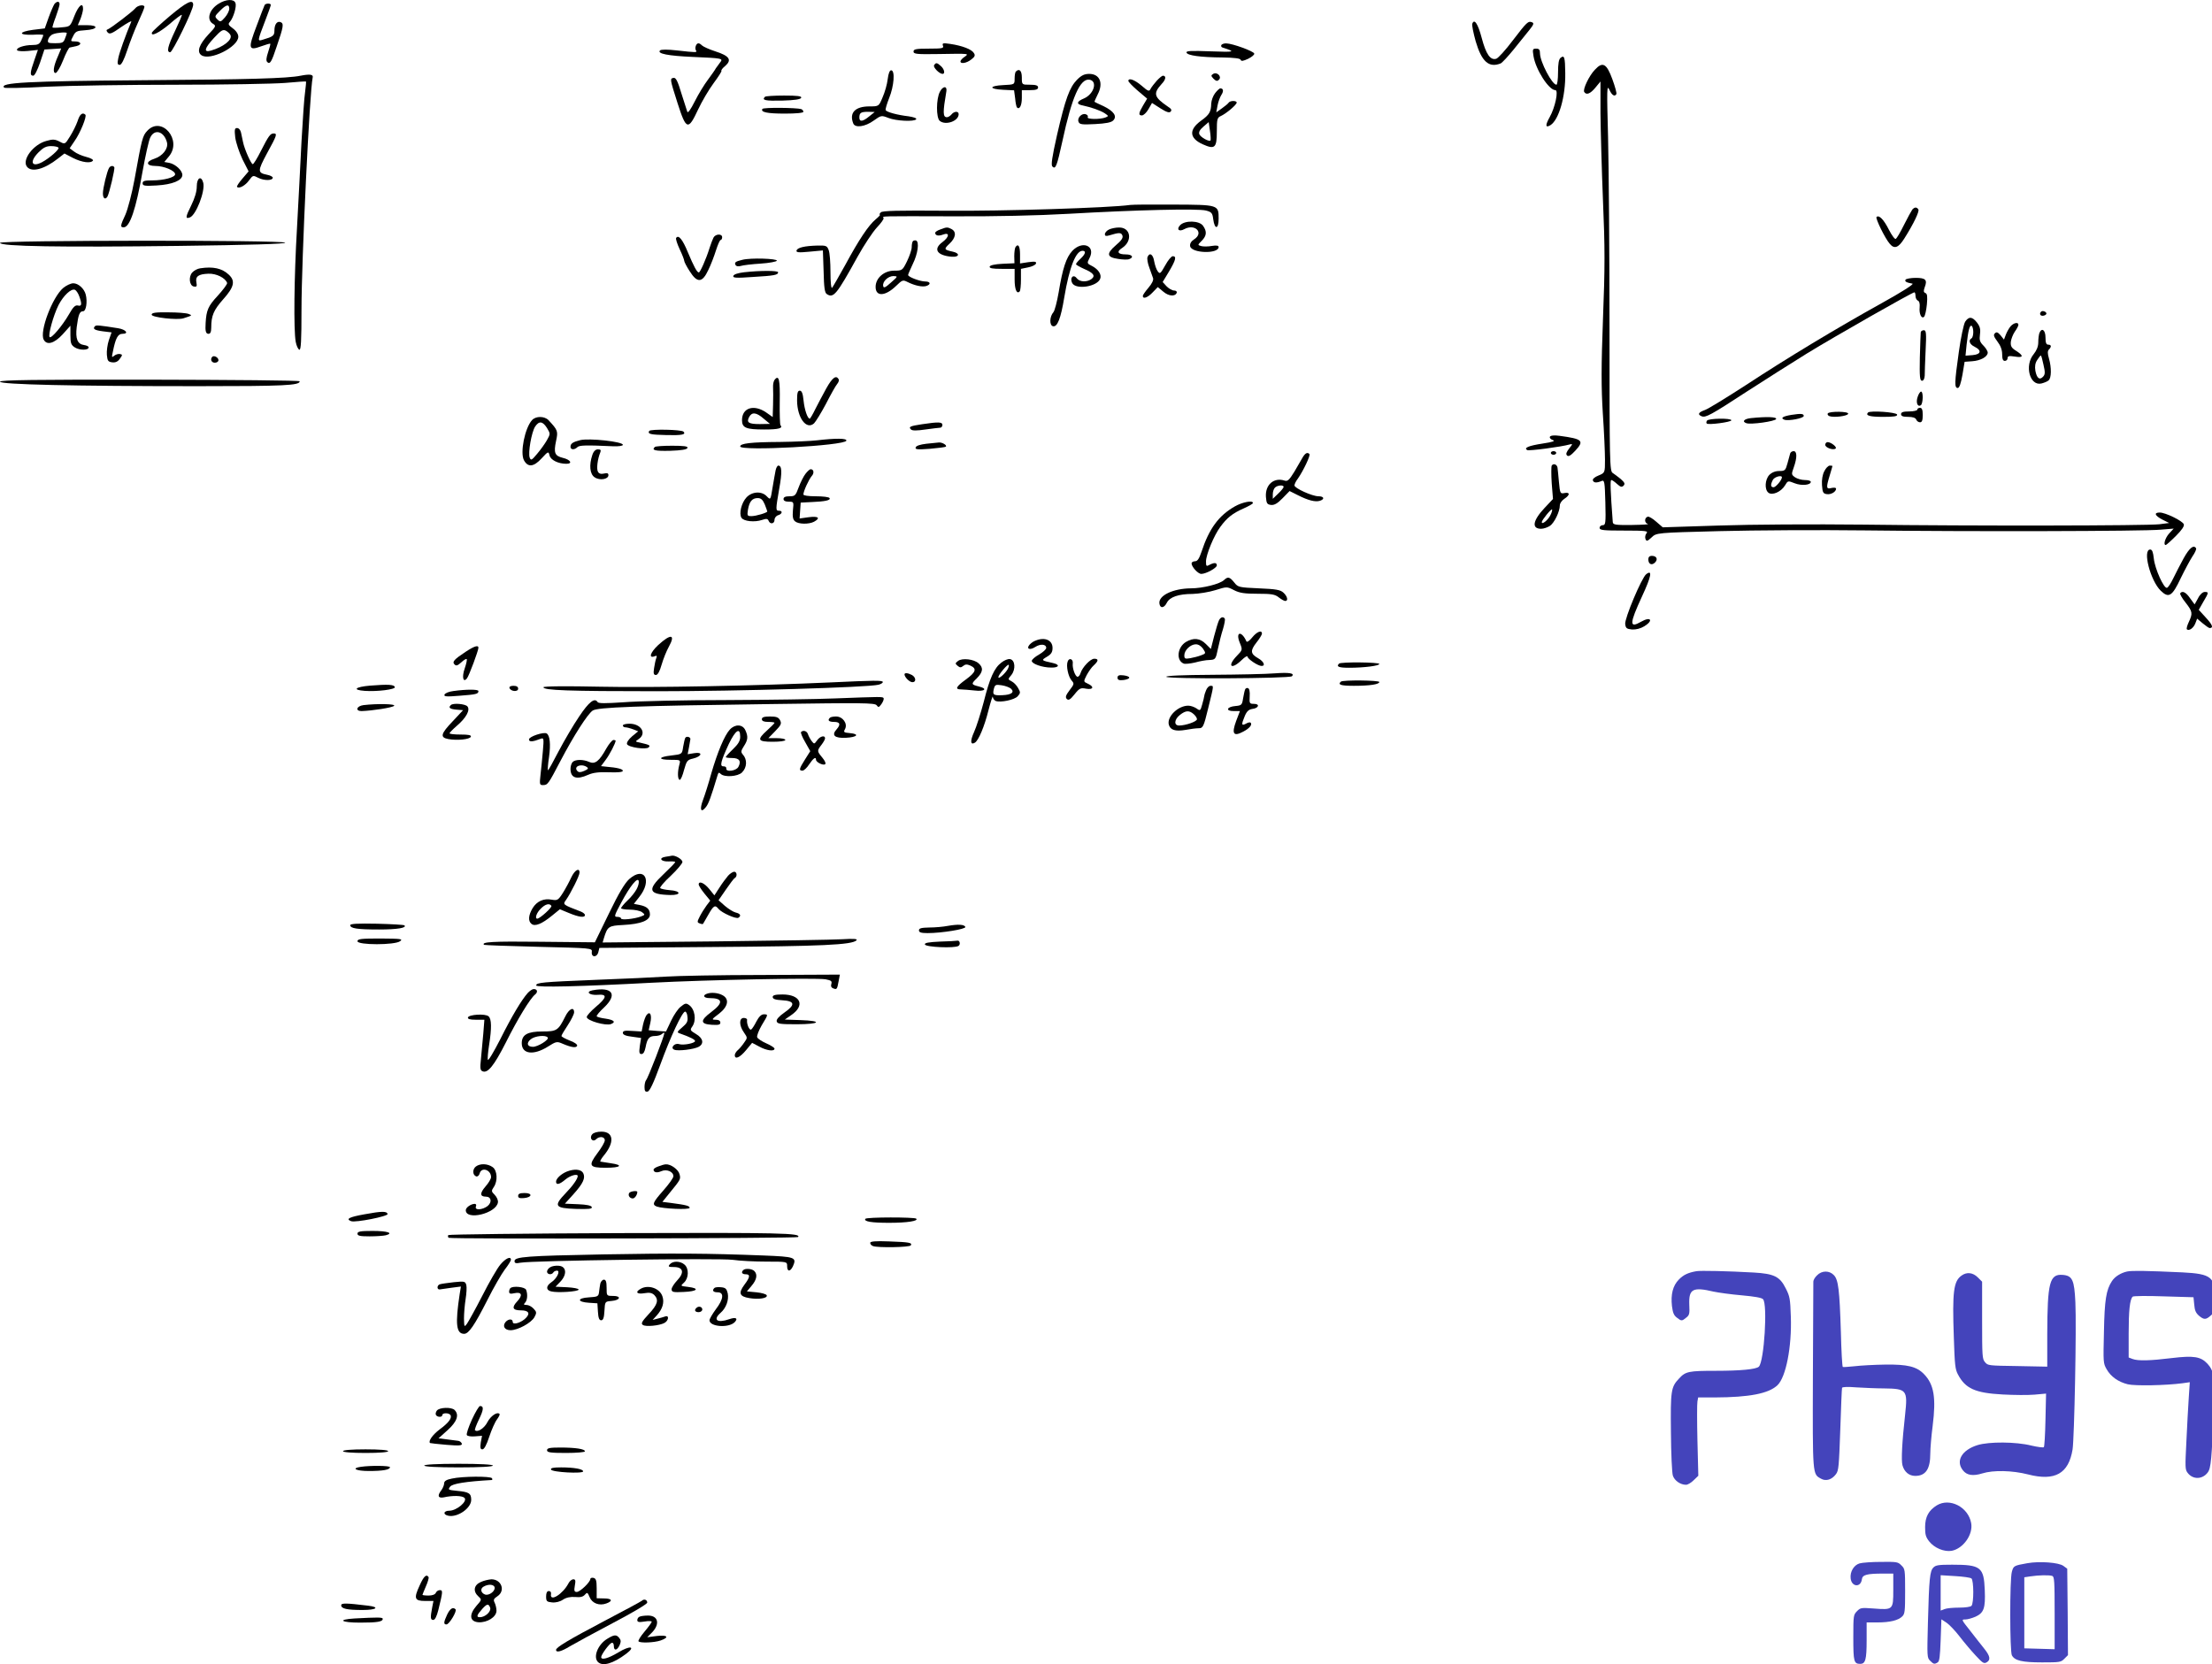 <svg height="921.913pt" preserveAspectRatio="xMidYMid meet" viewBox="0 0 1225.228 921.913" width="1225.228pt" xmlns="http://www.w3.org/2000/svg"><g transform="matrix(.1 0 0 -.1 0 935.94)"><path d="m1213 9340c-54-32-71-89-34-112 19-11 18-15-24-59-52-56-66-96-40-115 46-34 205 45 205 102 0 14-11 32-30 46-26 19-28 24-16 37 19 23 38 85 30 104-8 23-52 21-91-3zm57-29c0-11-11-33-24-48-23-26-26-27-42-11s-15 18 14 47c35 36 52 39 52 12zm7-147c10-26-40-65-109-85-42-12-36 13 18 71 39 42 49 48 66 39 10-6 22-17 25-25z"/><path d="m302 9338c-5-7-20-41-32-74l-22-62-66-8c-81-11-81-30 1-27 31 2 57 1 57-2 0-2-5-16-12-30-9-20-18-25-49-25-45 0-92-16-84-29 3-5 30-7 60-4l55 6-20-58c-24-68-25-85-6-85 8 0 23 30 38 73l24 72 47 3 46 3-18-43c-25-56-30-93-13-93 7 0 26 31 41 69 15 39 32 71 37 72s22 5 37 8c33 8 27 26-9 26-24 0-24 1-9 29 13 27 21 30 67 33 70 4 78 28 9 28h-50l15 35c7 19 14 44 14 55 0 40-25 19-48-39-23-59-23-59-70-63-26-3-49-3-51-1-2 1 6 28 18 59 11 31 21 62 21 70 0 17-14 18-28 2zm68-162c0-3-4-16-10-30-8-23-15-26-54-26-40 0-44 2-39 21 3 11 15 25 27 29 22 9 76 13 76 6z"/><path d="m940 9270c-52-44-96-85-98-90-9-26 37-4 96 45 35 31 66 54 69 52 2-2-15-42-37-88-41-86-49-119-27-119 13 1 128 235 127 263 0 33-36 16-130-63z"/><path d="m1466 9332c-2-4-23-57-45-117-48-126-45-138 26-112 25 9 48 16 50 14s-4-23-12-47c-10-30-12-47-5-54 15-15 24-1 52 84 39 113 41 129 22 137-20 7-34-13-34-48 0-27-8-33-63-49-32-10-33-13 14 110 16 41 29 78 29 82 0 10-27 10-34 0z"/><path d="m749 9313c-16-19-135-110-152-116-9-3-9-8 0-18 11-11 24-5 75 31 34 23 59 37 55 29-31-74-67-174-72-203-6-28-4-36 8-36 10 0 24 28 42 82 15 45 42 115 61 156s34 78 34 83c0 15-37 10-51-8z"/><path d="m8155 9228c-3-7 6-51 19-98 33-112 73-148 138-122 9 4 41 39 72 77 31 39 70 87 87 108 24 30 27 38 15 43-22 8-28 2-107-101-39-52-80-97-91-101-33-10-57 25-81 116-21 79-41 108-52 78z"/><path d="m3854 9105c-3-8-3-19 1-25 8-12 2-12-105 0-53 6-88 6-94 0-18-18 45-30 182-36 162-7 169-8 151-30-7-9-18-24-24-33-5-10-26-39-45-65-19-25-52-79-72-119-22-44-38-66-41-57-3 8-18 55-33 103-20 67-30 87-43 85-21-4-21-5 22-140 48-150 59-153 114-35 21 45 60 111 86 146s46 66 43 68c-3 3 7 16 22 28 37 33 22 55-56 80-34 11-67 26-74 33-16 16-27 15-34-3z"/><path d="m5223 9106c6-14-4-16-78-16-71 0-85-3-85-16 0-14 17-16 138-14 175 3 171 3 144-16-12-8-22-19-22-25 0-15 34-10 60 11 20 15 23 23 14 36-12 20-63 40-130 50-41 6-46 5-41-10z"/><path d="m6765 9110c-3-6 0-12 7-14 75-24 69-26-65-21-110 4-138 3-135-7 6-16 76-26 200-27 65-1 98-5 100-13 3-9 14-7 42 6 20 10 36 23 33 29-4 13-119 55-154 56-12 1-25-4-28-9z"/><path d="m8494 9049c12-75 85-189 121-189 19 0-1-96-31-149-26-46-24-62 4-45 47 30 84 159 82 288-1 89-5 102-26 85-10-8-14-33-14-80 0-38-4-69-9-69-24 0-90 126-91 173 0 21-5 27-21 27-20 0-21-4-15-41z"/><path d="m5174 8998c-7-11 29-48 47-48 15 0 10 26-9 43-22 20-28 21-38 5z"/><path d="m8834 8973c-32-33-68-109-59-123 12-19 34-10 62 24l28 34v-176c1-97 7-316 14-487 11-253 11-372 0-650-10-266-10-381-1-525 7-102 12-218 12-257 0-73 0-73-36-88-21-8-34-20-31-27 4-14 21-15 49-3 15 6 17-6 20-119 3-115 1-126-14-126-10 0-18-7-18-15 0-13 22-15 136-15 120 0 135-2 124-15-7-8-9-22-6-31 6-15 10-14 34 8 27 26 27 26 377 35 193 5 555 7 805 4 569-7 1541-5 1637 4l73 6-25-27c-22-24-34-64-19-64 3 0 28 22 56 50 33 33 48 55 44 65-7 19-102 65-133 65-34 0-28-17 14-39l38-19-55-7c-72-8-1024-10-1640-2-278 3-618 1-797-5l-313-10-36 31c-20 18-41 30-47 28-20-6-19-35 0-40 10-3-29-5-87-6-94-1-106 1-107 17-13 172-15 232-8 232 5 0 19-10 32-22 19-17 26-19 36-9 9 10 6 17-15 36-16 13-36 28-45 34-17 9-18 56-18 788 0 428-4 911-8 1073-7 266-7 292 7 263 14-32 30-41 39-25 3 4-7 41-22 82-32 88-54 100-97 53z"/><path d="m4917 8921c-3-28-16-73-28-100-21-51-21-51-73-51-79 0-113-35-90-94 10-27 66-19 113 15 42 30 43 30 82 15 43-17 144-22 154-7 3 6-16 12-42 16-61 7-121 23-127 34-3 4 6 34 19 67 27 66 34 154 11 154-8 0-15-17-19-49zm-102-206c-36-30-55-32-55-7 0 27 9 32 49 32l36-1z"/><path d="m5627 8963c-4-3-7-21-7-39 0-33 0-33-62-36-81-4-82-22-2-26l61-3 6-45c2-25 7-47 10-50 14-14 27 11 27 52v44h45c33 0 45 4 45 15s-12 15-45 15c-45 0-45 0-45 40 0 38-14 52-33 33z"/><path d="m6720 8950c-13-8-13-11 2-27 14-13 20-15 30-5 17 17-11 45-32 32z"/><path d="m1665 8940c-72-15-290-21-870-25-645-5-800-13-772-41 3-4 109-2 234 5 125 6 449 11 718 11 270 0 541 5 604 10 63 6 115 9 116 8 1-2-1-28-5-58-5-30-13-154-20-275-6-121-17-337-25-480-16-273-19-563-7-629 4-22 13-41 20-44 9-3 12 47 12 225 0 264 45 1208 62 1284 4 16-16 19-67 9z"/><path d="m5966 8918c-42-43-65-106-111-306-28-124-34-167-26-175 18-18 25 1 56 142 52 243 98 346 149 339 47-7 26-80-30-104-41-17-44-32-6-39 46-10 96-27 121-43 22-15 22-16 5-23-29-12-106-11-99 1 3 6-1 13-10 16-22 9-50-20-41-41 5-15 18-17 92-13 59 3 90 9 100 20 23 23 4 51-53 79-27 12-49 23-50 24-2 1 6 19 17 41 33 63 12 114-47 114-26 0-43-8-67-32z"/><path d="m6408 8913c-14-16-30-36-35-46-8-16-13-14-50 18-39 33-73 45-73 26 0-5 23-29 52-54l52-44-22-37c-26-44-27-56-7-56 9 0 25 15 36 34l20 35 47-30c33-21 49-26 56-18 8 8 4 16-14 27-79 54-84 73-35 127 23 24 26 45 6 45-4 0-19-12-33-27z"/><path d="m5206 8851c-21-40-21-144-1-161 32-27 105-2 105 37 0 18-25 17-40-2-7-8-18-15-25-15-23 0-23 27-3 144 5 31-20 29-36-3z"/><path d="m6731 8844c-12-15-21-41-22-58-1-46-10-62-56-95-69-50-66-97 9-131 67-30 78-20 78 70 0 70 2 78 23 87 30 14 87 62 87 74s-37 12-45-1c-3-5-20-19-37-31l-31-22 7 38c4 21 14 48 22 60 13 20 10 35-7 35-4 0-17-12-28-26zm-26-263c-9-8-56 19-62 35-4 12 3 25 23 42l29 25 7-49c4-26 5-50 3-53z"/><path d="m4237 8823c-19-19 2-23 95-21 70 2 103 7 106 16s-21 12-95 12c-55 0-103-3-106-7z"/><path d="m4223 8756c-11-18 26-26 125-26 63 0 102 4 102 10s-6 13-12 15c-26 8-210 10-215 1z"/><path d="m430 8689c-8-23-27-61-42-85-28-45-28-45-58-29-25 13-38 14-72 4-74-19-139-107-108-144 26-32 96-13 171 46l36 28 48-25c50-25 99-31 110-14 3 5-13 14-37 20s-54 19-68 30l-24 18 27 40c32 45 69 137 60 146-16 15-31 3-43-35zm-106-148c6-9-50-58-91-80-59-31-71 3-19 55 26 26 42 34 69 34 20 0 38-4 41-9z"/><path d="m815 8634c-25-27-29-41-70-269-14-77-37-164-50-194-29-62-30-71-10-71 34 0 68 101 104 306 16 89 35 175 43 191 24 51 77 35 93-27 8-34-24-75-70-90-50-16-46-40 6-40 47 0 109-26 109-46 0-17-62-34-127-34-42 0-53-3-53-16 0-14 11-16 78-12 87 5 142 28 142 58 0 25-38 60-72 67l-28 5 25 30c77 91-40 229-120 142z"/><path d="m1303 8598c4-29 22-83 40-121l34-67-35-41c-19-22-32-42-29-45 11-12 47 8 67 37 21 28 22 28 51 13 32-16 79-16 80 1 0 5-14 13-31 16-54 11-54 20-1 119 55 100 58 110 37 110-19 0-28-13-71-97-20-40-40-73-45-73-9 0-46 83-54 123-3 15-8 38-11 52s-12 25-22 25c-13 0-15-8-10-52z"/><path d="m604 8429c-11-18-34-112-34-141 0-28 13-37 25-18 10 17 43 155 38 163-6 10-21 9-29-4z"/><path d="m1090 8327c0-29-11-65-31-106-32-64-33-76-7-66 34 13 85 145 74 191-11 43-36 29-36-19z"/><path d="m6260 8224c-110-16-715-35-1017-32-272 2-355 0-364-9-7-7-10-13-5-13 4 0-7-12-24-26-40-34-91-110-169-254-35-63-67-119-72-125-5-5-9 29-9 87 0 53-4 108-10 122-9 24-14 26-62 25-71-2-110-11-116-27-3-11 10-13 71-7l75 7 4-116c2-90 6-119 18-126 37-24 54-3 170 207 36 65 84 137 107 162 23 24 40 48 37 52-7 12-28 11 386 10 231-1 466 4 640 14 365 21 716 30 760 18 31-8 36-14 40-48 8-59 30-57 30 3 0 77 0 77-249 78-119 1-227 0-241-2z"/><path d="m10592 8198c-5-7-26-45-46-85-19-39-40-74-45-77-5-4-22 19-38 50-28 56-55 85-69 71-7-7 48-120 74-149 25-30 48-21 80 30 53 84 84 150 78 161-9 14-21 14-34-1z"/><path d="m6536 8111c-21-23-5-37 24-21 59 32 110-20 55-56-17-11-25-24-23-38 6-40 158-45 158-5 0 8-12 10-37 6-21-4-48-4-59-1-21 6-21 6 2 29 28 28 30 52 8 83-20 30-102 32-128 3z"/><path d="m5208 8088c-16-5-28-14-28-18 0-16 18-20 44-10 37 14 35-13-4-42-53-39-30-74 52-81 42-3 47 19 6 28-50 11-51 14-18 45 34 32 39 65 11 80-23 12-27 12-63-2z"/><path d="m6143 8088c-13-6-23-18-23-26 0-10 6-12 23-7 56 17 67 17 74 0 5-13-5-28-37-55-53-46-50-66 14-75 25-4 53-5 61-1 27 10 16 26-19 26-45 0-53 15-20 36 59 39 47 115-19 113-17 0-42-5-54-11z"/><path d="m3952 8043c-5-10-15-36-22-58-18-59-52-135-59-135-10 0-27 31-61 112-29 71-52 99-65 79-3-5 6-33 20-63 14-29 25-58 25-64 0-5 13-31 30-57 42-67 70-65 103 6 14 28 33 78 43 110 10 31 21 57 26 57 4 0 8 7 8 15 0 21-37 19-48-2z"/><path d="m0 8014c0-20 341-25 985-17 394 5 598 11 595 18-8 15-1580 14-1580-1z"/><path d="m5057 8024c-4-4-7-19-7-34 0-14-12-49-26-78-25-51-27-52-71-52-56 0-103-41-103-90 0-55 53-53 113 5 35 34 38 35 64 22 40-20 82-29 104-22 27 9 23 25-6 25s-95 25-95 36c0 4 12 31 26 61 28 56 37 123 18 130-5 2-13 0-17-3zm-122-230c-32-29-41-32-43-19-5 24 27 55 57 55 25-1 25-2-14-36z"/><path d="m5624 7989c-3-6-6-28-6-49l1-39-66-3c-42-2-68-8-71-15-3-10 15-13 67-13h71v-59c0-55 12-83 28-66 4 4 7 33 7 66v59l39 8c22 4 42 14 44 21 4 11-5 13-42 8l-46-7v50c0 47-11 63-26 39z"/><path d="m5939 7969c-33-36-53-95-75-229-9-52-22-102-29-110-22-25-23-74-2-78 24-5 43 44 62 160 28 167 64 258 101 258 21 0 17-18-11-44-14-13-25-26-25-30s20-15 44-26c54-23 65-39 41-57-26-18-65-16-81 5-19 25-40 2-25-27 21-38 138-20 155 24 9 23-10 52-44 70-30 15-30 16-15 45 35 68-40 99-96 39z"/><path d="m6356 7935c-3-9 1-35 10-58 8-23 18-50 21-59 3-11-7-31-26-53-17-20-31-40-31-45 0-19 27-10 55 20l28 29 30-25c30-26 67-29 75-6 2 7-5 12-15 12-11 0-29 11-41 23l-22 24 35 58c38 64 43 85 21 85-8 0-27-23-42-51-26-46-29-49-41-33-8 10-16 35-20 56-6 39-26 51-37 23z"/><path d="m4112 7920c-39-9-46-15-37-30 4-6 16-8 28-4s61 10 110 13c48 3 88 11 90 16 3 12-145 17-191 5z"/><path d="m1109 7873c-15-2-34-12-44-23-22-24-16-74 9-78 15-3 18 1 14 22-7 34 11 47 66 49 44 2 94-23 104-51 2-6-22-38-52-71-53-57-63-80-67-151-3-45 1-60 16-60 10 0 15 10 15 34 0 66 13 97 66 157 61 68 69 102 31 137-37 35-87 46-158 35z"/><path d="m4121 7851c-33-4-56-11-59-20-4-11 14-13 108-6 119 7 140 11 140 26 0 10-100 10-189 0z"/><path d="m10555 7810c-6-10 4-16 38-22 11-2-60-47-170-108-254-141-524-304-754-455-105-68-206-130-225-137-37-13-43-25-18-35 22-8 49 6 248 136 100 65 251 160 336 213 155 95 582 338 594 338 3 0 6-9 6-20s6-23 13-26c8-3 12-17 10-37-4-37 11-67 25-52 5 6 12 36 15 68 4 44 2 59-8 63-11 4-11 12-4 32 16 41 5 52-50 52-27 0-53-5-56-10z"/><path d="m350 7764c-60-51-132-241-108-286 17-33 58-22 105 29l43 48v-52c0-45 4-55 24-68 26-17 77-17 77 0 0 6-12 11-26 13-36 5-48 35-40 100 9 69 16 87 35 87 17 0 25 52 15 92-8 33-41 63-69 63-14 0-39-12-56-26zm89-46c16-44 14-57-8-51-14 3-26-8-49-49-37-64-98-136-107-126-10 10 21 121 49 177 28 54 70 93 91 85 7-3 18-19 24-36z"/><path d="m11306 7633c-11-11-6-23 8-23 8 0 17 4 20 9 7 10-19 23-28 14z"/><path d="m840 7616c0-15 142-31 176-20 50 16 50 16 29 24-11 5-62 9-112 9-72 1-93-2-93-13z"/><path d="m10885 7577c-8-13-24-88-35-167-24-171-25-200-6-200 9 0 17 24 26 73l12 72 41 3c47 3 87 25 87 48 0 8-11 26-24 39-20 20-23 31-19 62 4 29 0 44-17 66-26 33-45 34-65 4zm45-57c0-16-4-32-10-35-19-11-10-34 18-47 40-20 35-42-12-46l-39-3 6 61c9 79 17 111 28 104 5-3 9-18 9-34z"/><path d="m11137 7552c-8-9-20-30-26-45l-11-29-19 24c-15 17-22 20-31 11-10-9-6-19 14-46 17-22 26-46 26-70 0-26 4-37 15-37 8 0 15 7 15 15 0 12 8 14 40 9 48-8 51 4 7 32-26 16-31 26-29 50 2 16 12 41 22 56 11 15 20 32 20 38 0 16-25 12-43-8z"/><path d="m527 7553c-16-15-4-23 42-29l49-6-15-43c-8-24-13-61-11-82 3-33 7-38 30-41 18-2 31 4 42 20 15 21 15 23 1 26-9 2-23-2-32-9-14-12-15-10-8 21 15 76 28 100 53 100 38 0 20 24-24 31-101 16-121 18-127 12z"/><path d="m10639 7518c-1-7-3-70-5-140-2-105 0-128 12-128 8 0 14 11 15 28 0 15 2 78 5 140 5 97 3 112-10 112-9 0-17-6-17-12z"/><path d="m11296 7514c-3-9-6-31-6-51 0-23-9-45-25-65-53-63-22-179 43-163 15 4 33 11 39 17 16 13 17 70 2 122-8 27-8 41 0 49 15 15 14 27-4 27-11 0-15 11-15 40 0 41-21 57-34 24zm23-176c10-42 9-54-3-66-19-20-34-8-42 33-4 25-1 43 10 60 9 14 18 25 20 25 3 0 9-23 15-52z"/><path d="m1176 7383c-13-14-5-33 14-33 11 0 20 6 20 14 0 15-24 28-34 19z"/><path d="m4291 7256c-6-7-10-26-9-42s1-60 0-97l-2-68-37 26c-68 46-133 25-133-43 0-43 22-52 124-52 78 0 105 7 89 24-3 3-5 62-4 130 2 121-4 151-28 122zm-61-216 35-29-57-1c-62 0-75 9-58 40 15 28 40 25 80-10z"/><path d="m4577 7208c-19-35-47-87-61-115-14-29-28-53-31-53-12 0-29 50-34 100-4 40-10 55-21 55-12 0-15-13-15-55 1-96 52-164 94-126 9 9 39 57 66 108 26 51 54 101 62 110s12 22 8 27c-14 24-35 8-68-51z"/><path d="m0 7245c0-16 411-25 1097-25 479 0 563 4 563 27 0 5-374 8-830 9-638 1-830-2-830-11z"/><path d="m10622 7161c-11-31-1-58 17-47 13 8 15 76 2 76-5 0-14-13-19-29z"/><path d="m10620 7090c0-5-20-10-45-10-33 0-45-4-45-15s11-15 39-15c25 0 41-5 45-15 3-8 12-15 21-15 11 0 15 11 15 40s-4 40-15 40c-8 0-15-4-15-10z"/><path d="m10124 7069c-3-5 1-12 9-15 24-9 100 0 104 13 5 14-104 15-113 2z"/><path d="m10347 7074c-16-17 10-24 84-24 60 0 80 3 77 13-5 13-148 23-161 11z"/><path d="m9923 7061c-49-8-63-18-39-27 22-8 107 8 107 21s-16 14-68 6z"/><path d="m2947 7032c-40-44-67-180-45-222 22-41 54-38 98 10 37 40 38 40 44 16 6-25 48-46 93-46 37 0 23 23-20 33-44 11-51 27-37 93 12 55 10 60-42 116-23 23-70 23-91 0zm83-44c19-32 19-32-1-68-11-19-35-53-54-75-30-36-34-38-41-21-10 26 10 141 30 172 22 33 42 30 66-8z"/><path d="m9698 7043c-37-4-51-19-25-28 24-9 160 10 165 23 4 12-51 14-140 5z"/><path d="m9455 7029c-4-6-5-13-1-16 8-9 136 8 136 18 0 13-127 11-135-2z"/><path d="m5106 7009c-65-10-75-14-60-29 7-7 33-7 80 0 38 5 75 10 82 10 6 0 12 7 12 15 0 17-21 18-114 4z"/><path d="m3596 6972c-10-17 6-21 97-23 85-2 108 3 93 19-12 12-183 15-190 4z"/><path d="m8585 6940c-3-5 3-14 15-18 17-6 3-11-56-20-78-12-105-24-85-36 9-6 190 18 235 31 18 5 18 3-3-23-15-20-19-30-11-38s21 0 46 27c51 55 39 65-88 82-28 4-49 2-53-5z"/><path d="m3214 6921c-41-10-54-19-54-37 0-17 22-18 38-2 11 11 47 12 199 5 30-1 53 2 53 8 1 18-188 38-236 26z"/><path d="m4525 6920c-33-4-125-8-205-9-162-1-220-8-220-25 0-27 579 4 588 32 4 14-60 14-163 2z"/><path d="m5131 6901c-34-4-56-11-59-20-4-12 9-13 78-8 46 4 86 9 89 12 8 8-21 25-39 23-8-1-39-4-69-7z"/><path d="m10110 6895c0-16 46-32 58-20 8 8-26 35-45 35-7 0-13-7-13-15z"/><path d="m3627 6883c-19-18 1-23 85-21 62 2 93 7 96 16s-19 12-85 12c-50 0-93-3-96-7z"/><path d="m3281 6839c-19-56-14-107 13-124 28-19 76-11 76 12 0 11-7 13-24 9s-28-1-34 10c-9 16-2 71 13 107 5 13 2 17-13 17-13 0-24-10-31-31z"/><path d="m8590 6850c0-5 7-10 15-10s15 5 15 10c0 6-7 10-15 10s-15-4-15-10z"/><path d="m9916 6848c-2-7-9-32-15-55-11-40-14-43-46-43-22 0-41-8-55-22-24-26-27-80-5-98 21-17 70 4 92 40 16 27 16 27 54 12s89-10 89 8c0 6-15 10-33 10s-42 7-54 15c-21 15-21 17-7 56 19 54 18 89-1 89-9 0-17-6-19-12zm-46-133c0-15-34-55-46-55-17 0-18 14-4 41 9 17 50 28 50 14z"/><path d="m7217 6828c-8-13-29-49-47-81-29-47-38-56-55-50-59 19-108-23-103-91 3-35 6-41 28-44 18-2 36 8 64 37l39 40 46-23c57-29 97-39 122-31 28 9 23 25-8 25-35 0-133 45-133 60 0 7 8 24 19 38 30 43 71 129 64 136-11 11-22 6-36-16zm-107-166c0-5-13-21-30-37l-30-29v25c0 14 5 30 12 37 14 14 48 16 48 4z"/><path d="m8595 6780c-3-6-3-50 0-98l7-87-46-49c-66-70-74-116-20-116 14 0 35 7 49 16 24 16 55 79 55 114 0 11 11 27 25 36 32 21 32 38 1 32-24-5-25-2-31 61-3 36-7 72-8 80-3 18-23 25-32 11zm-9-278c-14-26-46-51-46-35 0 11 52 75 57 70 2-3-2-19-11-35z"/><path d="m4296 6753c-3-16-11-59-17-96-11-68-11-68-31-48-28 31-82 28-113-5-28-30-43-90-28-113 12-20 74-26 114-12 24 8 31 7 36-4 8-22 33-18 33 4 0 11 9 23 20 26 23 7 27 25 5 25-19 0-19 5 1 121 17 93 15 129-5 129-5 0-12-12-15-27zm-60-188c7-19 14-36 14-39 0-7-62-26-88-26-23 0-24 3-19 36 8 45 23 64 54 64 18 0 28-9 39-35z"/><path d="m10105 6749c-10-18-15-48-13-77 3-40 6-47 26-50 24-4 52 13 52 30 0 6-11 7-25 4-30-8-31 1-10 70 8 27 15 50 15 52 0 1-7 2-15 2s-22-14-30-31z"/><path d="m4462 6735c-11-14-28-48-38-75-17-46-20-50-51-50-23 0-33-5-33-15s10-15 29-15c28 0 28-1 23-48-3-36 0-51 12-61 19-16 76-17 105-2 38 21 24 32-30 25l-50-7 3 44 3 44 60 3c76 3 107 10 100 22-3 6-37 10-76 10-41 0-69 4-69 10 0 18 30 83 46 102 15 16 12 38-6 38-5 0-17-11-28-25z"/><path d="m6840 6554c-90-51-143-124-185-252-13-38-22-52-36-52-11 0-19-6-19-12 1-20 36-58 54-58 26 0 86 33 86 47 0 16-14 17-41 3-17-10-19-7-19 19 0 37 44 144 79 191 37 51 69 76 128 102 29 13 53 26 53 31 0 16-58 5-100-19z"/><path d="m12096 6268c-19-35-45-85-58-112s-28-51-35-53c-17-6-67 105-73 162-4 36-9 50-20 50-44 0 1-173 59-229 44-42 63-30 110 70 23 47 52 101 65 121 14 20 23 40 20 45-13 21-36 3-68-54z"/><path d="m9130 6261c0-27 19-36 37-18s9 37-18 37c-12 0-19-7-19-19z"/><path d="m9118 6178c-25-20-120-245-116-276 3-23 8-27 38-30 22-1 47 5 68 18 52 32 36 56-18 25-66-38-65-12 5 140 52 112 59 151 23 123z"/><path d="m6780 6146c-23-22-118-46-184-46-99-1-180-40-174-84 4-29 26-26 41 4 16 32 65 49 143 49 34 1 91 10 126 21 64 20 64 20 103 0 31-16 59-20 131-20 76 0 96-3 117-20 14-11 30-20 36-20 18 0 12 26-10 46-17 16-42 20-136 24-111 5-116 6-137 33-25 31-35 33-56 13z"/><path d="m12076 6072c-2-4 11-28 30-51 39-50 40-60 18-107-9-19-14-37-11-41 12-11 37 7 47 33l10 26 31-26c17-14 34-26 38-26 23 0 16 18-20 57l-40 44 25 44c31 52 31 55 8 55-11 0-27-14-37-35l-19-34-25 34c-23 34-44 44-55 27z"/><path d="m6752 5923c-5-10-17-50-27-88l-18-71-28 28c-32 32-68 36-110 11-48-29-56-103-12-120 8-3 36 0 62 6 25 7 61 14 80 14 33 2 35 3 47 62 7 33 19 82 28 109 8 27 13 53 10 58-8 13-23 9-32-9zm-88-158c16-25 16-26-11-36-15-6-43-13-60-16-29-5-33-3-33 16 0 28 34 61 64 61 14 0 30-10 40-25z"/><path d="m6936 5828c-15-19-29-28-32-22-27 61-62 54-37-7 16-40 16-40-16-73-55-57-32-80 26-24 18 18 33 26 33 20 0-13 58-52 78-52 23 0 12 25-18 42-44 25-46 42-11 87 17 21 31 44 31 50 0 22-28 11-54-21z"/><path d="m3646 5786c-45-42-55-76-19-62 11 5 13 2 8-11-4-10-9-35-12-55-5-30-2-38 10-38 10 0 21 19 32 58 9 31 27 76 40 99 38 69 11 73-59 9z"/><path d="m5735 5810c-12-4-26-15-33-23-19-23 3-31 32-12s61 16 61-5c0-8-18-24-40-37-22-12-40-28-40-35 0-16 58-37 108-37 43-1 50 16 10 25-67 15-67 15-34 35 24 14 31 26 31 49 0 43-43 62-95 40z"/><path d="m2580 5749c-65-43-77-56-62-71 9-9 17-6 37 12 14 13 27 21 30 18 3-2-2-26-11-52-17-48-8-82 13-54 11 14 63 153 63 169s-23 9-70-22z"/><path d="m5307 5698c-17-13-17-15-3-27 13-11 19-11 31-1s21 10 40 2c37-17 31-36-25-77-55-40-62-55-27-55 12 0 46-3 75-6 56-7 75 10 25 22-44 11-45 14-13 45 35 35 38 59 11 83-26 24-91 31-114 14z"/><path d="m5547 5689c-40-30-65-86-98-218-17-64-41-140-54-168-22-49-20-73 5-58 20 12 53 90 75 179 13 50 24 84 24 75 1-9 8-19 16-23 27-10 104 6 122 26 16 18 16 22 2 46-8 15-24 31-36 37-21 11-21 11-1 35 25 31 21 84-8 88-11 2-32-7-47-19zm35-36c-14-25-52-59-52-45 0 13 51 74 57 68 3-2 0-13-5-23zm18-109c21-20 2-34-48-36s-55 2-47 35c6 23 10 25 43 20 21-3 44-12 52-19z"/><path d="m5914 5695c-10-24 3-85 22-106 15-17 14-20-12-54-21-28-24-38-15-48 10-9 19-4 43 26 27 34 34 37 64 31 40-7 47 11 9 28-24 11-24 11-6 47 11 20 28 45 40 55 26 24 27 36 2 36-21 0-66-47-76-80-3-11-11-20-16-20-13 0-30 48-27 73 4 25-20 35-28 12z"/><path d="m7417 5683c-17-17-2-23 56-23 84 0 167 11 167 21s-213 12-223 2z"/><path d="m7060 5629c-47-4-201-7-342-8-171-1-258-5-258-11 0-13 684-10 696 3 17 17-15 22-96 16z"/><path d="m5010 5623c1-16 28-43 44-43 22 0 20 27-3 40-23 12-41 13-41 3z"/><path d="m6190 5605c0-12 8-16 33-13 17 2 32 8 32 13 0 6-15 11-32 13-25 3-33-1-33-13z"/><path d="m4605 5579c-418-19-988-30-1277-24-191 4-318 3-318-3 0-17 135-22 630-22 452 0 1166 21 1226 36 13 3 24 10 24 15 0 10-52 9-285-2z"/><path d="m7427 5583c-18-17-1-23 72-23 88 0 141 8 141 21 0 10-203 12-213 2z"/><path d="m2050 5561c-83-7-101-24-30-29 70-5 172 8 167 21-4 14-36 16-137 8z"/><path d="m2822 5548c7-20 48-23 48-4 0 11-9 16-26 16-16 0-24-5-22-12z"/><path d="m6680 5534c-6-14-10-28-10-32s-5-24-11-45c-10-36-11-37-32-22-12 8-32 15-45 15-57 0-119-61-108-105 8-30 36-39 94-29 26 5 58 9 72 9 23 0 27 7 52 110 32 131 32 125 13 125-9 0-20-12-25-26zm-68-131c10-9 18-21 18-28 0-13-63-35-99-35-30 0-27 34 5 59s51 26 76 4z"/><path d="m6896 5538c-3-7-7-30-11-50-5-34-9-37-42-40-48-4-57-28-10-28h35l-21-55c-26-71-15-88 39-59 35 18 52 39 41 50-3 3-15 1-26-6-25-13-26-5-6 43 11 26 22 36 42 39 35 4 43 28 9 28-25 0-26 3-24 41 2 27-2 43-9 46s-15-1-17-9z"/><path d="m2511 5531c-25-3-46-12-49-20-4-11 11-12 84-6 93 7 104 10 104 26 0 10-67 10-139 0z"/><path d="m4620 5490c-91-4-358-8-595-9-236 0-493-6-569-12-104-7-141-7-146 1-16 26-48 1-102-80-32-47-83-134-114-193-31-60-57-107-59-105s0 35 6 73c10 71 5 120-13 131-16 10-98-17-98-33 0-15 20-14 66 4 16 6 17 0 11-68-4-41-9-100-13-131-6-54-5-58 13-58 27 0 30 5 98 135 74 141 150 259 178 278 28 18 232 26 992 36 503 7 571 7 581-7 9-13 13-12 27 8 9 13 14 27 11 32-5 8-11 8-274-2z"/><path d="m2013 5453c-38-5-47-33-10-33 59 2 170 19 180 29 11 11-93 13-170 4z"/><path d="m2497 5453c-15-14-5-22 31-25l37-3-57-61c-67-70-72-90-25-99 48-9 120-2 125 13 3 9-13 12-57 12-34 0-61 3-61 7 0 3 18 22 40 41 52 44 76 88 59 108-12 14-80 20-92 7z"/><path d="m4220 5375c0-10 11-15 35-15 19 0 35-2 35-5s-18-21-40-41c-59-53-54-64 30-64 40 0 70 4 70 10s-21 10-47 10h-47l38 39c33 34 36 42 27 60-9 17-21 21-56 21-33 0-45-4-45-15z"/><path d="m4597 5383c-15-14-6-23 23-23 33 0 38-14 14-41-30-33-11-50 51-47 63 3 79 21 22 26-34 3-36 5-26 23 15 30-13 69-50 69-15 0-31-3-34-7z"/><path d="m3450 5340c0-5 6-10 14-10s27-5 43-11l28-11-34-28c-20-17-31-35-28-43 7-18 106-32 120-18 11 11 5 14-47 26-29 6-29 6-7 21 44 31 12 84-52 84-20 0-37-4-37-10z"/><path d="m4043 5318c-30-32-69-126-103-243-15-55-36-121-46-147-20-53-12-75 15-41 15 18 27 49 67 182 4 11 7 12 16 3 20-20 95-15 118 8 28 28 30 72 4 100-11 13-10 20 6 45 23 35 25 54 8 90-15 32-56 34-85 3zm57-40c0-23-10-40-40-69-22-21-40-41-40-44s16-5 35-5c40 0 52-17 35-49-12-23-72-31-67-8 1 6-6 11-15 11-23-2-16 27 29 124 37 77 63 94 63 40z"/><path d="m4437 5304c-3-4 7-29 23-56l28-50-29-46c-33-52-35-62-14-62 8 0 25 16 37 35 23 34 38 45 38 25 0-13 38-32 50-25 6 4 0 19-15 37-30 36-30 38-5 71 11 14 20 30 20 36 0 19-28 12-44-11-16-22-16-22-31-3-8 11-17 28-20 38-6 17-26 23-38 11z"/><path d="m3796 5272c-3-5-8-27-12-50-6-41-6-41-65-48-74-8-77-24-4-24 55 0 55 0 48-27-11-40-10-82 2-84 6 0 16 24 24 55 14 50 18 56 50 63 49 12 56 38 7 30l-37-6 7 37c3 20 7 41 8 46 2 12-21 19-28 8z"/><path d="m3358 5212c-39-70-62-88-94-74-32 15-77 15-92 0-7-7-12-24-12-38 0-51 34-62 98-33 27 12 59 16 115 14 49-2 77 1 77 8 0 10-31 18-93 23l-28 3 26 35c22 29 55 93 55 106 0 2-6 4-12 4-7 0-25-22-40-48zm-109-101c12-8 10-12-12-22-20-9-31-9-38-2-25 25 18 44 50 24z"/><path d="m3687 4613c-41-6-27-28 17-26 20 1 36 0 36-4 0-3-30-34-66-68-91-86-82-111 39-114 63-1 59 23-4 27-24 2-48 7-52 11s22 35 58 68c36 34 65 69 65 77 0 15-40 38-58 35-4-1-20-4-35-6z"/><path d="m3164 4498c-10-22-31-61-46-85-26-41-31-43-61-38-45 9-83-8-107-47-23-39-26-71-6-87 19-16 58 0 114 46l43 35 51-21c55-23 88-27 88-11 0 6-10 14-22 19-99 38-102 39-84 63 27 38 76 136 76 153 0 30-27 14-46-27zm-110-157c6-8-64-71-78-71-15 0-4 33 19 55 25 26 49 32 59 16z"/><path d="m4033 4508c-11-13-33-42-48-66l-28-43-29 36c-28 34-58 46-58 24 0-5 14-28 32-50l32-39-21-28c-11-15-28-42-37-60-15-29-15-33-1-38 9-4 17-5 19-3 1 2 15 25 30 52 29 51 37 55 57 30 18-21 96-56 109-48 17 11 11 23-15 29-13 3-40 20-60 37l-35 31 40 58c22 32 44 62 50 65 15 9 12 35-3 35-8 0-23-10-34-22z"/><path d="m3485 4489c-24-22-58-78-112-190l-78-160-302 3c-268 3-328-1-312-17 3-2 139-7 302-11 293-7 298-7 295-28-4-31 28-33 36-2l6 24 627 5c607 4 773 12 797 37 8 8-14 10-79 6-49-3-368-8-708-12l-619-6 7 24c20 65 26 69 107 73 98 5 148 25 148 58 0 30-17 45-58 53l-31 6 29 37c75 93 30 175-55 100zm41-56c-8-15-30-44-50-62-20-19-36-39-36-43s22-8 48-8c27 0 57-6 68-14 18-14 18-15-6-24-38-14-110-21-110-11 0 5-9 9-21 9-19 0-17 6 22 79 49 92 92 145 97 119 2-9-3-29-12-45z"/><path d="m1940 4234c0-18 37-24 160-24 101 0 155 9 140 23-3 3-71 7-152 9-107 2-148 0-148-8z"/><path d="m5250 4230c-25-5-71-9-102-9-45-1-58-4-58-16 0-11 12-15 48-15 78 0 213 22 209 34-5 14-40 16-97 6z"/><path d="m1980 4145c0-22 207-22 236 0 17 13 6 14-108 15-107 0-128-2-128-15z"/><path d="m5207 4143c-64-3-87-7-84-16 4-15 165-22 186-8 13 8 7 33-7 29-4-1-47-4-95-5z"/><path d="m3690 3949c-58-4-233-12-390-18-298-12-330-15-330-31 0-12 248-6 640 15 303 16 907 28 963 19 31-6 36-10 32-25-4-12-1-21 10-25 20-8 22-6 30 39l7 37-428-2c-236 0-476-5-534-9z"/><path d="m2923 3858c-33-37-86-124-153-258-35-68-65-119-68-112-2 6 1 43 7 81 15 95 14 146-3 160-18 16-108 10-114-6-2-9 10-13 44-13h47l-6-77c-4-43-10-106-13-140-6-53-4-64 10-69 28-11 63 32 128 160 65 130 134 243 161 265 18 14 14 31-7 31-7 0-22-10-33-22z"/><path d="m3282 3873c-40-8-18-28 27-25 56 5 54-14-9-67-27-23-50-48-50-56 0-20 105-50 134-39s17 23-29 30c-25 3-47 9-50 13-2 4 16 26 41 49 76 72 47 116-64 95z"/><path d="m3913 3853c-23-9-13-23 16-23 76 0 79-26 11-77-63-47-62-67 3-71 37-2 47 0 47 12 0 10-9 16-26 16-24 0-23 2 18 33 52 40 60 83 18 104-25 13-64 16-87 6z"/><path d="m4280 3836c0-11 15-16 52-18 71-4 75-25 13-68-29-20-45-38-43-48 3-15 18-17 111-17 130 0 147 19 20 23l-86 3 36 25c78 53 52 114-49 114-40 0-54-4-54-14z"/><path d="m3769 3781c-13-10-37-45-52-77l-28-59-48 3-48 4 9 40c10 44-1 68-20 45-6-7-15-31-20-53l-8-39-52 3c-41 3-52 1-52-11 0-10 16-17 51-21l50-7-7-44c-5-37-3-45 9-45 11 0 18 13 23 38 9 48 20 62 53 62 15 0 32 5 39 12s12 8 12 4c0-15-91-251-101-260-5-6-9-23-9-39 0-21 4-28 17-25 12 2 33 47 70 148 57 156 122 295 138 295 6 0 12-13 13-30 3-24-3-35-29-57-29-25-31-28-13-34 57-20 84-34 84-42 0-12-65-25-89-17-25 8-50-22-26-31 21-9 109 2 135 16 31 17 25 48-15 71-33 20-34 22-20 42 24 35 14 97-19 119-16 11-21 10-47-11z"/><path d="m3131 3728c-39-78-47-83-127-83-82 0-114-18-114-65 0-60 64-69 143-20 49 31 52 31 86 16 48-20 73-23 78-10 2 7-16 20-42 29-25 10-45 21-45 25 0 5 16 31 35 60s35 61 35 71c0 33-28 20-49-23zm-97-117c8-12-55-51-82-51-32 0-38 21-12 42 23 19 85 25 94 9z"/><path d="m4190 3701c-11-22-24-42-29-45-10-7-26 31-23 52 2 6-6 12-18 12-27 0-27-42 1-81 20-29 20-29 0-57-11-16-27-35-36-42-8-7-15-19-15-26 0-26 28-14 62 27l34 41 40-21c40-22 84-28 84-11 0 5-20 18-45 29s-48 26-51 34 9 38 25 66c37 61 37 61 11 61-13 0-27-14-40-39z"/><path d="m3280 3075c-18-21 3-46 22-27 18 18 48 15 48-6 0-10-18-41-40-70-53-71-47-82 46-82 83 0 99 15 27 25-27 4-52 8-57 9-4 1 4 16 18 33 61 73 56 133-13 133-23 0-44-6-51-15z"/><path d="m2636 2897c-20-15-19-48 2-55 7-2 16 5 19 17 10 37 63 20 63-21 0-9-14-33-31-52-32-37-31-56 2-56 30 0 36-30 10-52-29-22-73-25-65-3 4 8 1 15-6 15-21 0-50-20-50-35 0-59 169-18 178 43 2 11-6 30-18 42-19 19-19 22-5 43 23 33 20 93-7 111-27 19-68 21-92 3z"/><path d="m3648 2898c-16-5-28-14-28-18 0-16 19-20 43-9 29 13 67-2 67-28 0-9-25-44-55-78-60-68-64-79-37-90 33-12 182-19 182-7 0 11-20 16-103 27l-48 6 38 47c64 78 64 79 57 106-6 26-49 57-76 55-7 0-25-5-40-11z"/><path d="m3140 2869c-32-13-60-39-60-56 0-20 19-16 52 12 26 22 68 34 68 19s-27-54-67-95c-68-71-60-83 56-87 72-2 92 0 89 10-3 9-29 14-77 16l-72 3 47 52c55 61 68 91 54 118-12 21-49 24-90 8z"/><path d="m3485 2750c-8-13 3-30 20-30 11 0 25 20 25 36 0 9-39 4-45-6z"/><path d="m2870 2734c0-11 8-14 32-12 46 4 49 28 4 28-26 0-36-4-36-16z"/><path d="m2018 2632c-84-15-105-26-73-38 23-9 206 27 202 40-5 16-32 16-129-2z"/><path d="m4793 2607c-9-15 34-22 132-22 100 0 164 10 150 23-9 9-276 9-282-1z"/><path d="m1980 2525c0-12 14-15 68-15 37 0 77 3 89 6 45 12 10 24-73 24-68 0-84-3-84-15z"/><path d="m2483 2517c-3-5-2-11 2-15 7-8 1927-3 1935 4 22 22-98 25-978 22-525-2-956-7-959-11z"/><path d="m4820 2474c0-7 7-15 16-18 26-10 202-7 209 4 9 15-9 18-122 22-74 3-103 0-103-8z"/><path d="m3340 2410c-422-8-490-13-490-37 0-12 8-14 33-9 62 12 1099 26 1175 16 40-6 125-10 188-10 114 0 114 0 114-25 0-32 17-32 32-1 22 50 12 53-164 60-310 12-495 13-888 6z"/><path d="m2771 2353c-17-20-62-98-100-173-38-74-77-144-85-155-14-19-15-17-16 30 0 28 4 75 9 107 5 31 7 66 4 78-6 21-10 22-69 16-35-4-71-9-79-12-16-7-15-30 1-28 5 1 33 5 63 9l54 7-7-43c-25-165-19-219 25-219 25 0 57 46 129 188 34 68 78 144 96 168 19 24 34 49 34 54 0 22-30 8-59-27z"/><path d="m3710 2355c-11-13-7-15 23-15 52 0 59-31 18-74-17-18-31-40-31-49 0-16 9-18 68-15 75 3 90 20 23 28-43 5-43 5-22 24 26 24 28 77 3 99-23 21-65 22-82 2z"/><path d="m3048 2339c-10-5-18-17-18-24 0-17 26-20 35-5 3 6 13 10 20 10 21 0-1-45-32-65-29-20-30-43 0-50 35-9 152-1 152 10 0 6-29 11-64 13l-64 3 27 28c38 40 34 85-9 88-16 2-38-2-47-8z"/><path d="m4117 2323c-13-12-7-23 13-23 27 0 25-16-6-57-35-47-29-66 26-75 52-9 103-1 97 15-2 7-28 14-57 17l-53 5 26 31c29 34 34 63 15 82-13 13-50 16-61 5z"/><path d="m3325 2248c-2-13-6-34-7-48-3-23-8-25-56-28-67-4-66-26 1-30l46-3 3-47c2-34 7-47 18-47s16 14 18 52c3 52 3 52 39 55 49 4 57 28 9 28-36 0-36 0-36 45 0 33-4 45-15 45-8 0-17-10-20-22z"/><path d="m2827 2223c-4-3-7-13-7-20 0-11 8-13 29-8 41 9 48-11 16-45s-26-50 20-50c41 0 53-15 30-40-24-27-75-44-75-24 0 18-24 18-40-1-18-22-5-45 28-45 40 0 114 40 132 72 13 24 13 29-4 47-11 12-28 21-40 21-15 0-17 3-8 12 13 13 16 47 6 72-6 16-73 23-87 9z"/><path d="m3548 2219c-32-18-20-31 21-24 29 5 42 2 55-10 26-27 19-53-31-106-38-41-44-52-32-60 16-11 90-4 119 11 24 13 28 45 4 36-9-3-28-9-42-12l-27-7 22 24c33 36 44 73 32 107-15 45-79 66-121 41z"/><path d="m3957 2224c-14-14-7-24 18-24 37 0 33-38-10-94-19-26-35-53-35-61 0-36 105-44 139-11 21 22 7 30-30 17-66-23-92-4-48 35 31 27 47 71 40 108-6 25-12 32-37 34-16 2-33 0-37-4z"/><path d="m3857 2113c-13-12-7-23 13-23 11 0 20 7 20 15 0 15-21 21-33 8z"/><path d="m2614 1495c-19-42-32-80-28-86 3-6 24-9 45-7l39 3-7-37c-4-30-2-38 9-38 10 0 23 24 38 70 13 39 32 82 43 96 10 14 17 27 14 30-13 14-49-11-67-45-17-34-55-59-69-45-3 2 7 29 22 60 26 53 28 74 6 74-6 0-26-34-45-75z"/><path d="m2420 1545c-6-8-9-19-5-25 8-13 35-13 35 0s37 13 45 0c10-16-10-43-59-79-40-30-65-66-54-76 1-1 43-6 92-10 72-6 87-4 84 7-3 7-11 14-19 15s-36 5-62 8l-48 6 51 46c51 46 65 84 38 111-17 17-83 15-98-3z"/><path d="m3030 1325c0-12 18-15 105-15 58 0 105 4 105 9 0 13-53 21-136 21-59 0-74-3-74-15z"/><path d="m1900 1320c0-6 48-10 125-10s125 4 125 10-48 10-125 10-125-4-125-10z"/><path d="m2350 1240c0-6 70-10 190-10s190 4 190 10-70 10-190 10-190-4-190-10z"/><path d="m1998 1233c-55-8-26-23 45-23 78 0 117 7 117 21 0 9-109 10-162 2z"/><path d="m3052 1218c5-15 178-24 178-10 0 13-51 22-122 22-43 0-59-3-56-12z"/><path d="m2503 1168c-31-6-43-14-43-27 0-9-7-26-15-37-24-31-19-46 13-40 49 11 102 10 115-3 18-19-44-71-84-71-33 0-37-22-5-28 51-10 126 42 126 88 0 36-12 44-78 50-49 5-52 6-39 23 12 17 88 29 230 37 5 0 5 5 2 10-8 12-165 11-222-2z"/><path d="m2324 575c-33-71-28-85 31-85h46l-7-35c-11-58-10-70 6-70 9 0 19 19 28 55 25 102 26 110 8 110-9 0-19-7-22-15-4-9-19-15-40-15-19 0-34 2-34 4s9 23 19 47c11 24 17 47 15 51-12 19-27 5-50-47z"/><path d="m3270 612c0-17-57-72-75-72-14 0-16 6-11 35 5 27 4 35-8 35-9 0-21-10-27-22-31-60-105-106-97-60 2 10-3 17-12 17-10 0-15-10-15-30 0-27 4-30 33-33 20-2 44 4 60 15 18 12 41 17 68 15 28-3 44 1 54 13 12 14 15 13 26-14 14-34 53-49 92-35s32 28-13 28l-40 1v55c0 44-4 55-18 58-9 2-17-1-17-6z"/><path d="m2663 595c-39-17-44-52-13-80 19-18 19-18-11-52-42-49-38-87 11-91 48-3 100 29 100 64 0 14-5 34-10 44-8 16-6 22 15 36 46 30 23 94-33 94-15-1-42-7-59-15zm77-33c0-21-34-44-54-36-23 9-27 32-8 43 28 17 62 13 62-7zm-25-109c7-21-27-53-57-53-21 0-18 11 15 48 25 27 33 28 42 5z"/><path d="m3555 491c-6-5-97-54-204-110-203-107-271-148-271-162 0-17 30-9 77 20 27 16 134 74 238 129 105 55 190 105 190 113 0 16-18 22-30 10z"/><path d="m1890 466c0-19 32-26 118-26 78 0 98 16 30 24-123 15-148 15-148 2z"/><path d="m2477 415c-20-43-21-55-4-55 15 0 60 74 50 84-14 14-30 4-46-29z"/><path d="m3543 403c-7-2-13-11-13-19 0-11 9-13 40-8 22 4 40 3 40-1s-18-29-40-55-37-50-33-54c10-10 87-7 122 5 51 18 38 32-21 25l-53-7 28 28c45 48 31 94-27 92-17 0-37-3-43-6z"/><path d="m1963 393c-98-6-74-23 31-23 96 0 126 5 126 21 0 9-27 9-157 2z"/><path d="m3363 280c-51-31-79-100-51-128 26-26 84-9 156 45 56 42 22 48-43 8-57-34-95-44-95-26 0 14 44 74 58 79 7 2 12-5 12-17 0-29 18-26 32 4 8 19 8 28-2 40-16 20-28 19-67-5z"/></g><g fill="#44b" transform="matrix(.082 0 0 -.082 878.13 948.03)"><path d="m750 2973c-57-10-88-25-119-57-40-41-55-100-46-179 6-45 12-61 32-77 32-25 35-25 64-1 22 17 24 26 21 89-4 105 24 120 164 87 33-7 119-19 190-25 88-8 134-16 144-26 32-32 8-420-28-456-18-18-126-28-289-28-185 0-206-4-250-52-55-58-58-82-55-363 1-145 7-274 13-293 11-34 51-62 89-62 12 0 35 14 52 31l31 30-6 238c-3 130-3 249 0 264l5 27h112c234 1 363 26 423 82 58 54 98 260 91 463-4 122-7 138-34 191-40 81-79 100-217 108-174 10-361 14-387 9z"/><path d="m3660 2971c-42-9-83-34-103-65-39-59-50-127-54-343-5-206-5-212 18-252 28-50 78-86 143-102 48-12 257-8 370 7l49 7-7-104c-4-57-11-189-16-294-9-177-9-192 8-214 35-47 100-46 136 2 22 29 27 86 42 452 7 191 0 235-44 283-45 48-92 56-241 38-146-18-229-20-265-6l-26 10v162c0 156 8 230 27 249 5 5 99 6 210 2l201-6 5-50c3-39 11-56 31-74 34-29 48-29 80 0 24 20 26 30 28 113 4 147-23 169-218 179-242 11-340 13-374 6z"/><path d="m1565 2945c-14-13-25-32-25-42s-1-297-3-638c-2-677-3-662 55-694 33-19 73-7 101 31 18 24 20 51 29 300 5 150 10 278 12 283 2 6 37 8 97 3 52-3 135-7 186-7 154-2 161-10 143-176-21-189-27-310-18-343 12-45 45-72 86-72 71 0 102 46 102 151 0 33 7 118 16 187 24 190 9 280-58 349-50 52-112 67-263 65-71-1-164-6-205-11-41-4-78-7-81-5-4 2-10 108-13 236-9 286-17 352-47 384-31 33-82 32-114-1z"/><path d="m2542 2944c-55-38-64-109-53-419 6-186 9-215 28-250 50-95 116-125 302-135 75-4 171-5 215-1l78 7-4-178c-2-97-7-181-11-184-4-4-42 1-85 11-104 26-285 27-363 3-106-33-149-107-99-170 26-34 68-41 132-21 74 23 202 20 308-7 182-47 274 5 301 168 12 77 27 831 19 994-7 152-20 181-86 186-88 7-103-51-104-401v-219l-201 4c-197 3-201 3-220 27-18 21-19 42-19 283v260l-29 29c-33 33-74 38-109 13z"/><path d="m2374 1391c-55-34-79-78-79-147 0-51 4-66 27-96 35-45 102-73 153-64 78 15 146 111 131 188-20 108-145 172-232 119z"/><path d="m1853 999c-39-11-66-56-61-101 6-59 69-64 76-6 4 30 34 38 145 38h67v-110c0-135-1-136-132-126-85 6-89 6-113-18-24-25-25-28-25-179 0-162 4-177 47-177 35 0 43 29 43 159v121h73c85 0 141 14 168 41 17 17 19 34 19 169 0 147-1 152-25 175-23 24-30 25-137 24-62 0-128-5-145-10z"/><path d="m2985 1000c-91-16-93-18-104-58-15-51-14-537 0-564 19-36 69-48 204-48 121 0 127 1 151 25l24 24-2 292-3 292-26 19c-31 23-161 33-244 18zm169-86c14-5 16-37 16-250v-245l-102 3-103 3v240 240l40 6c57 9 131 10 149 3z"/><path d="m2351 971c-24-24-29-73-37-372-6-232-6-237 15-258 23-23 29-25 51-11 12 7 16 40 20 150l5 141 35-23c19-13 59-55 88-93 30-39 78-96 108-128 47-51 56-57 74-47 29 16 25 42-15 92-19 24-62 78-95 121-61 77-61 77-33 77 15 0 46 9 69 19 56 26 67 57 62 179-6 156-27 172-220 172-93 0-111-3-127-19zm257-74c16-13 17-168 0-185-7-7-41-12-84-12-40 0-84-4-98-10l-26-10v120 119l98-6c53-3 103-10 110-16z"/></g></svg>